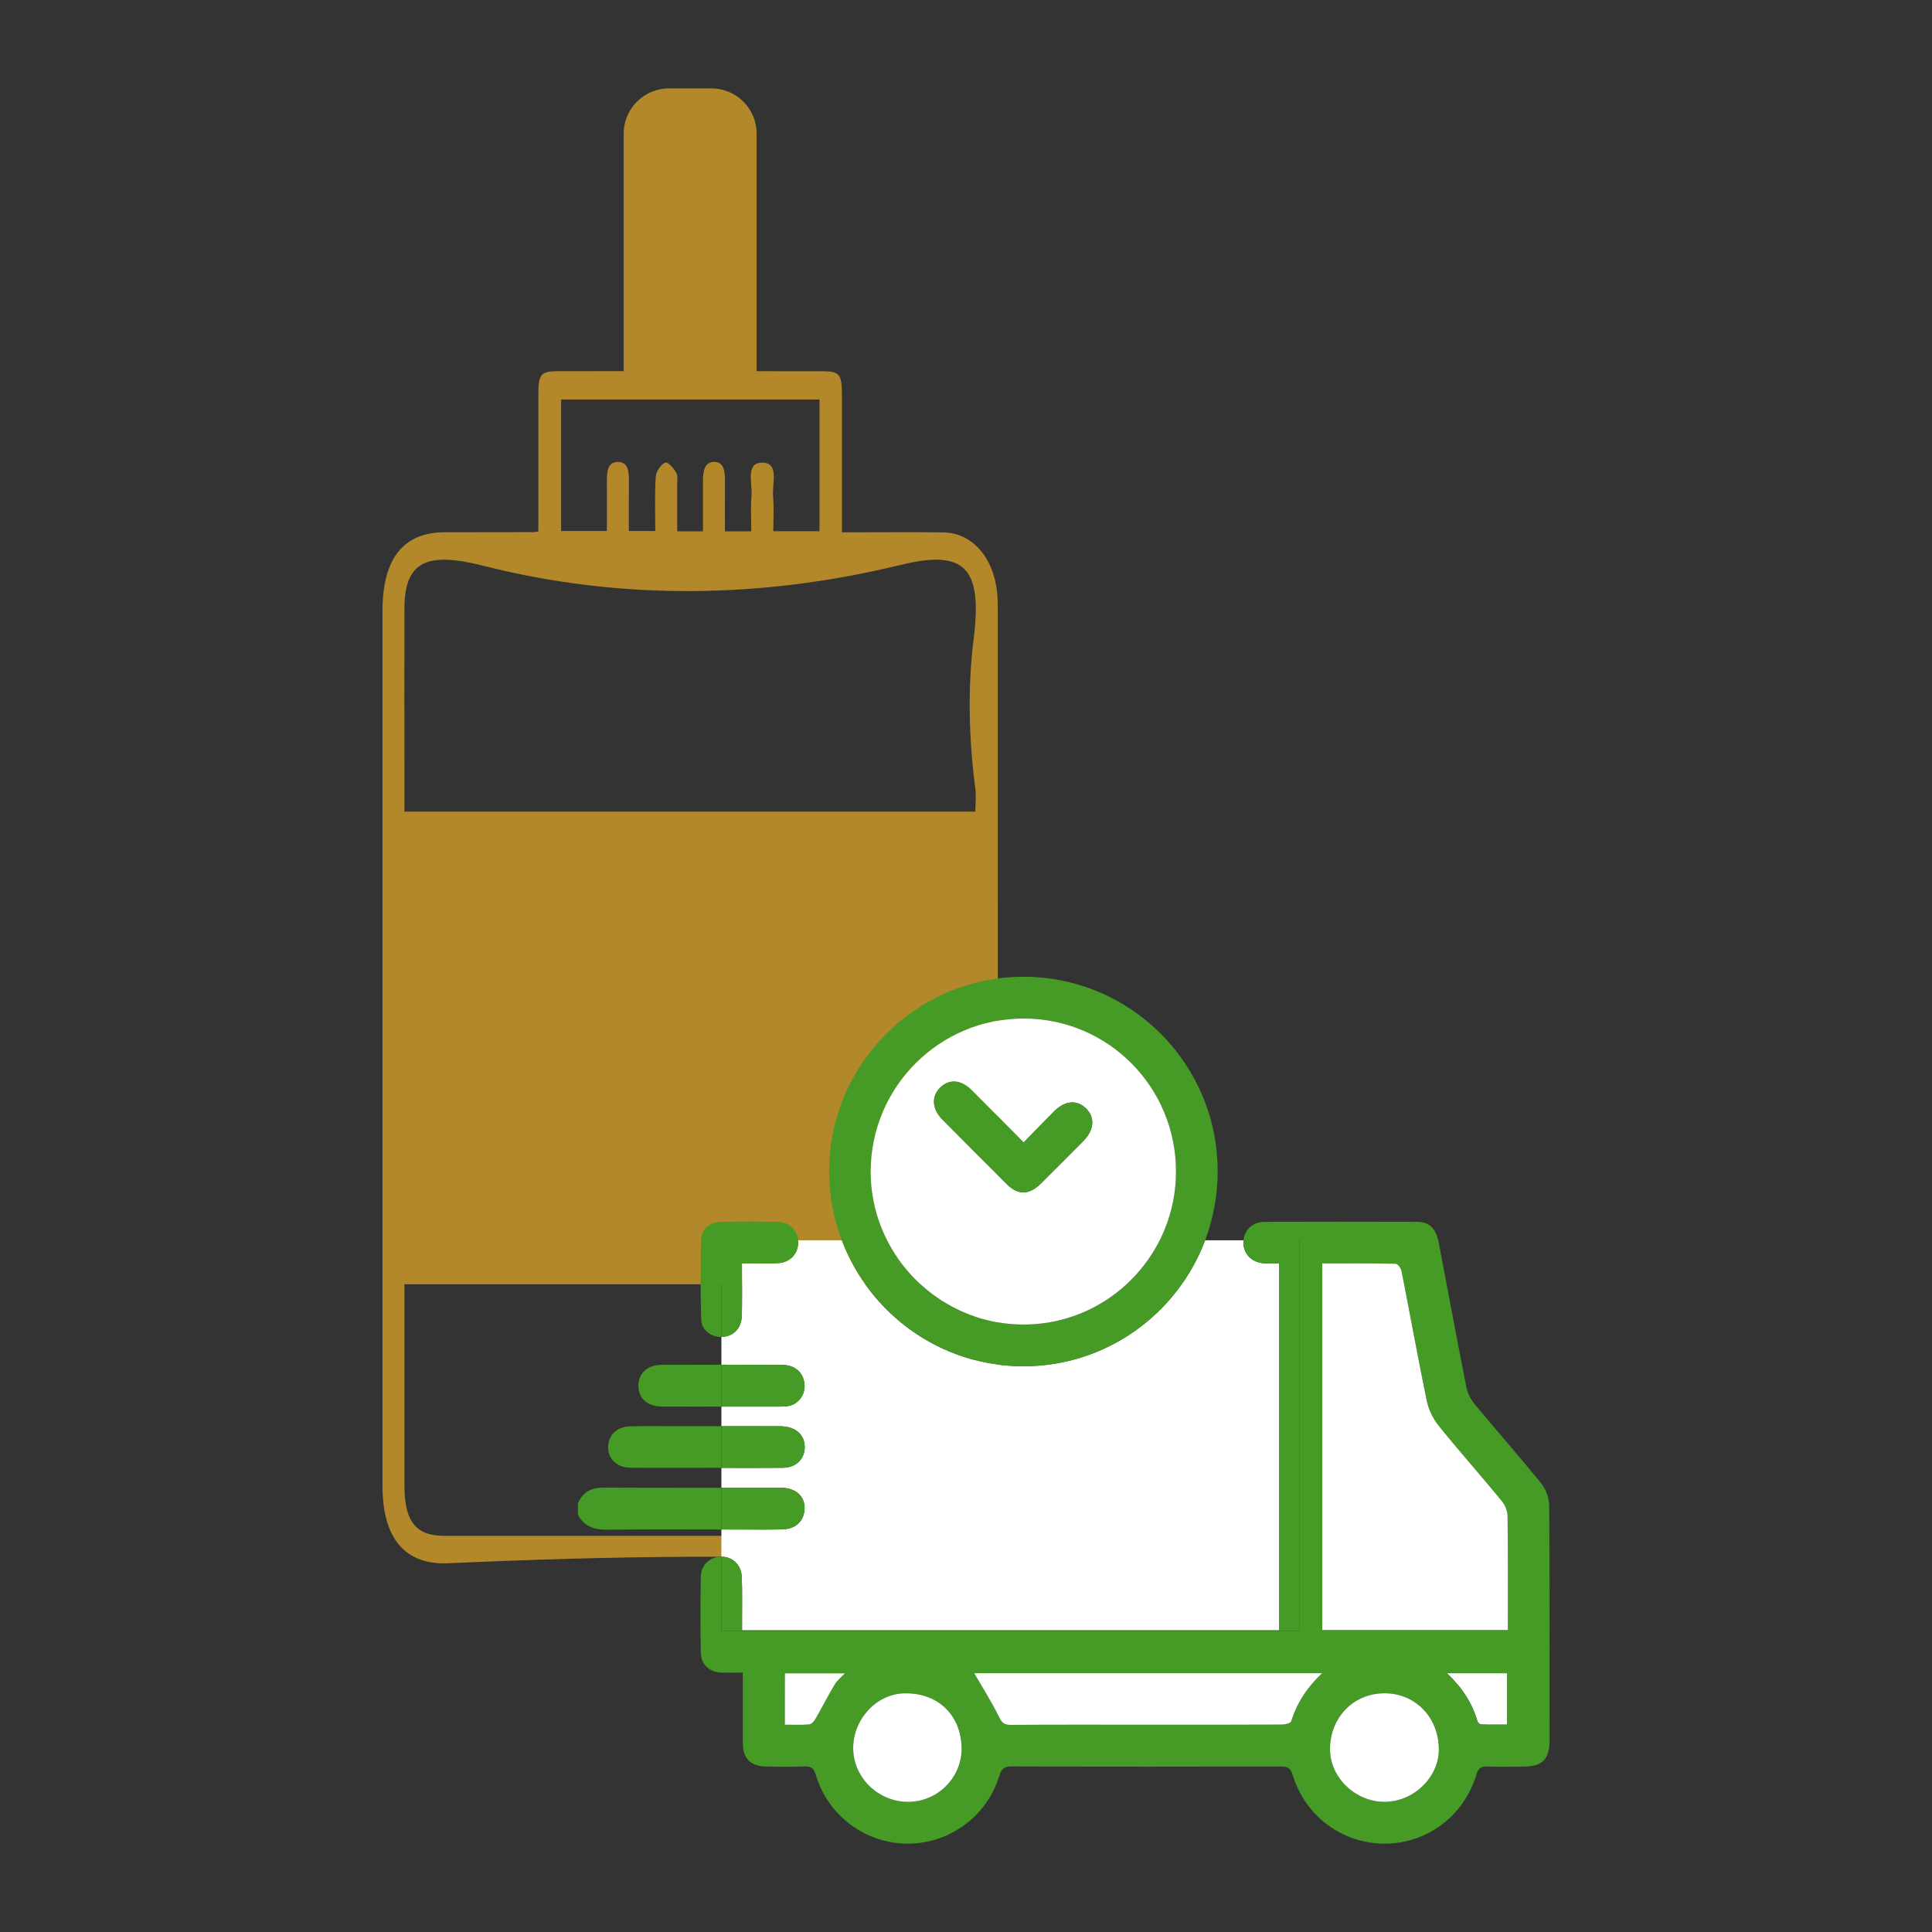 <svg xmlns="http://www.w3.org/2000/svg" xmlns:xlink="http://www.w3.org/1999/xlink" id="Layer_1" x="0px" y="0px" viewBox="0 0 500 500" style="enable-background:new 0 0 500 500;" xml:space="preserve"><rect x="0" y="0" width="500" height="500" fill="#333333" stroke="none"/><style type="text/css">	.st0{fill:#B2882B;}	.st1{fill:#FFFFFF;}	.st2{fill:none;}	.st3{fill:#469B26;}</style><g>	<path class="st0" d="M258.23,320.41c0-53.85,0-107.7-0.01-161.55c0-1.71,0.02-3.44-0.13-5.14c-0.85-9.43-6.47-15.85-14.05-15.94  c-7.6-0.09-15.21-0.02-22.81-0.02c-1.02,0-2.04,0-3.34,0v-4.3c0-10.43,0.01-20.86,0-31.28c0-5.35-0.6-6.08-4.98-6.1  c-0.87,0-7.87-0.01-17.1-0.01V34.58c0-6.46-5.24-11.7-11.7-11.7h-11c-6.46,0-11.7,5.24-11.7,11.7v61.47  c-9.34,0-16.47,0.01-17.42,0.02c-3.96,0.04-4.65,0.88-4.66,5.7c-0.01,10.56,0,21.12,0,31.68v4.05c-0.71,0.14-0.92,0.22-1.12,0.22  c-7.71,0.02-15.42,0.03-23.12,0.03c-10.68,0.01-16.09,6.81-16.1,20.29c-0.01,29.04,0,58.07,0,87.11c0,46.46-0.01,92.92,0,139.37  c0,13.68,5.86,20.55,17.09,20.05c41.53-1.87,83.1-2.59,124.61-0.02c11.53,0.71,17.55-6.15,17.56-20  C258.24,363.17,258.23,341.79,258.23,320.41z M145.23,103.4h66.86v34.08h-11.96c0-3.05,0.22-6.08-0.06-9.03  c-0.31-3.24,1.75-8.75-2.87-8.72c-4.33,0.03-2.43,5.36-2.71,8.51c-0.26,2.97-0.06,6.01-0.06,9.26h-6.82  c0-4.36-0.02-8.67,0.01-12.98c0.02-2.58-0.28-5.06-2.87-4.98c-2.55,0.08-2.82,2.61-2.82,5.14c0,4.19,0,8.39,0,12.82h-6.67  c0-3.84,0.01-7.73-0.01-11.62c-0.01-1.18,0.24-2.66-0.22-3.48c-0.69-1.22-2.15-2.95-2.85-2.69c-1.06,0.4-2.38,2.27-2.47,3.63  c-0.31,4.57-0.12,9.18-0.12,14.09h-6.84c0-4.01-0.02-8.18,0.01-12.35c0.02-2.62,0.02-5.47-2.76-5.53c-3.02-0.06-2.96,2.97-2.94,5.7  c0.02,3.95,0,7.9,0,12.17h-11.84V103.4z M104.66,157.55c0.02-12.35,5.87-14.82,20.45-11.12c35.59,9.03,72.27,8.48,107.91-0.22  c16.46-4.02,21.31,0.44,18.97,19.09c-1.6,12.77-1.26,25.78,0.4,38.54c0.28,2.16,0.1,3.77,0,6.21H104.66v-12.12  C104.66,184.47,104.64,171.01,104.66,157.55z M252.54,384.39c-0.01,9.49-2.93,13.09-10.56,13.09c-42.32,0-84.64,0-126.96,0  c-7.38,0-10.34-3.69-10.35-12.95c-0.02-16.1,0-32.19,0-48.29v-3.87h147.89v4.13C252.55,352.46,252.56,368.42,252.54,384.39z"></path>	<g>		<path class="st1" d="M374.44,433.02c5.48,0,10.48,0,15.63,0c0,4.36,0,8.64,0,13.31c-2.23,0-4.47,0.04-6.71-0.04   c-0.35-0.01-0.89-0.46-0.99-0.81C380.99,440.7,378.36,436.68,374.44,433.02z"></path>		<path class="st2" d="M382.38,445.49c0.1,0.35,0.64,0.79,0.99,0.81c2.23,0.07,4.47,0.04,6.71,0.04c0-4.67,0-8.95,0-13.31   c-5.16,0-10.15,0-15.63,0C378.36,436.68,380.99,440.7,382.38,445.49z"></path>		<path class="st1" d="M191.96,408.07c0.16,3.68,0.07,7.38,0.08,11.07c0,0.89,0,1.78,0,2.79c46.45,0,92.65,0,139.02,0   c0-31.56,0-63.08,0-94.97c-1.27,0-2.55,0.06-3.82-0.01c-3.3-0.2-5.47-2.41-5.44-5.47c0-0.17,0.01-0.33,0.03-0.49h-9.95   c-7.18,19.03-25.49,32.58-46.97,32.6c-21.46,0.02-39.85-13.56-47.07-32.6h-11.28c0.01,0.14,0.02,0.28,0.03,0.42   c0.05,2.96-2,5.28-5.11,5.5c-2.28,0.16-4.57,0.05-6.86,0.06c-0.73,0-1.45,0-2.6,0c0,4.64,0.06,8.97-0.02,13.29   c-0.06,3.26-1.81,5.29-4.63,5.7c-0.22,0.03-0.45,0.05-0.67,0.05v7.18c5.23,0,10.47,0.01,15.7,0.04c3.22,0.02,5.34,1.82,5.76,4.61   c0.4,2.65-1.11,5.18-3.66,5.92c-0.84,0.24-1.78,0.26-2.67,0.26c-4.99,0.02-9.98,0.01-14.97,0.01c-0.05,0-0.11,0-0.16,0v5.07   c5.07,0,10.14,0,15.22,0.02c4,0.02,6.44,2.23,6.34,5.56c-0.09,3.03-2.31,5.14-5.68,5.18c-5.29,0.05-10.58,0.03-15.88,0.02v5.17   c5.18,0,10.37-0.01,15.55,0c3.98,0.01,6.42,2.57,5.92,6.08c-0.39,2.8-2.47,4.59-5.7,4.67c-3.51,0.09-7.03,0.03-10.55,0.03   c-1.74,0-3.48,0-5.22-0.01v7.03C189.56,402.88,191.82,404.97,191.96,408.07z"></path>		<path class="st3" d="M156.37,384.99c-3.28-0.02-5.51,1.07-6.8,4.08c0,0.98,0,1.97,0,2.95c1.61,3.04,4.2,3.89,7.51,3.86   c9.87-0.1,19.75-0.06,29.62-0.05v-10.78C176.59,385.05,166.48,385.06,156.37,384.99z"></path>		<path class="st3" d="M202.47,395.8c3.23-0.09,5.31-1.88,5.7-4.67c0.49-3.51-1.95-6.07-5.92-6.08c-5.18-0.01-10.37-0.01-15.55,0   v10.78c1.74,0,3.48,0.01,5.22,0.01C195.44,395.83,198.96,395.9,202.47,395.8z"></path>		<path class="st3" d="M400.93,389.64c-0.01-1.94-0.86-4.23-2.08-5.75c-5.61-6.95-11.53-13.63-17.22-20.51   c-1.03-1.25-1.85-2.91-2.16-4.5c-2.45-12.37-4.73-24.77-7.1-37.15c-0.74-3.85-2.41-5.51-5.73-5.52c-13.09-0.04-26.19-0.04-39.28,0   c-3.14,0.01-5.28,1.99-5.53,4.79h14.46v101.04H186.7v-19.18c-0.04,0-0.09,0-0.13,0c-2.82,0.04-5.14,2.14-5.2,5.15   c-0.12,6.56-0.13,13.12,0,19.67c0.06,3.16,2.23,5.08,5.4,5.19c1.7,0.06,3.41,0.01,5.47,0.01c0,6.34-0.03,12.31,0.01,18.28   c0.02,3.92,1.93,5.9,5.87,6.01c3.35,0.09,6.71,0.12,10.06-0.01c1.78-0.07,2.46,0.5,2.99,2.28c3.12,10.49,12.84,17.66,23.68,17.7   c10.86,0.04,20.56-7.07,23.77-17.56c0.53-1.74,1.19-2.44,3.14-2.43c23.24,0.08,46.48,0.07,69.72,0.02c1.7,0,2.52,0.37,3.07,2.19   c3.21,10.68,12.92,17.82,23.85,17.78c10.96-0.04,20.47-7.16,23.72-17.95c0.48-1.59,1.14-2.06,2.7-2.01   c3.19,0.1,6.38,0.06,9.57,0.02c4.79-0.05,6.63-1.94,6.63-6.79C401.02,430.14,401.08,409.89,400.93,389.64z M215.99,435.98   c-1.74,2.93-3.29,5.97-4.99,8.92c-0.34,0.59-1,1.33-1.57,1.38c-2.02,0.17-4.06,0.07-6.33,0.07c0-4.64,0-8.88,0-13.28   c5.11,0,10.14,0,15.51,0C217.65,434.12,216.62,434.93,215.99,435.98z M235.38,466.3c-7.73,0.21-14.36-5.96-14.56-13.56   c-0.19-7.56,5.82-14.26,13.03-14.51c8.61-0.3,14.74,5.35,15.03,13.83C249.12,459.68,243.04,466.1,235.38,466.3z M334.15,445.47   c-0.16,0.5-1.57,0.84-2.41,0.85c-11.7,0.05-23.39,0.04-35.09,0.04c-11.7,0-23.39-0.04-35.09,0.04c-1.76,0.01-2.34-0.64-3.1-2.19   c-1.9-3.89-4.26-7.55-6.36-11.19c29.5,0,59.53,0,90.04,0C338.25,436.68,335.65,440.71,334.15,445.47z M358.35,466.31   c-7.51,0.02-14.07-6.22-14.14-13.47c-0.08-8.3,6.05-14.63,14.15-14.62c7.96,0.02,13.97,6.24,14.01,14.5   C372.4,459.95,365.86,466.29,358.35,466.31z M390.07,446.33c-2.23,0-4.47,0.04-6.71-0.04c-0.35-0.01-0.89-0.46-0.99-0.81   c-1.39-4.78-4.02-8.8-7.94-12.47c5.48,0,10.48,0,15.63,0C390.07,437.38,390.07,441.66,390.07,446.33z M390.23,421.86   c-16.03,0-31.94,0-48.03,0c0-31.48,0-63,0-94.88c6.43,0,12.72-0.05,19,0.09c0.53,0.01,1.37,1.17,1.52,1.91   c2.2,11.17,4.2,22.37,6.51,33.51c0.47,2.28,1.61,4.65,3.07,6.47c5.34,6.63,11,13.01,16.42,19.58c0.84,1.02,1.43,2.58,1.45,3.9   C390.29,402.18,390.23,411.93,390.23,421.86z"></path>		<path class="st3" d="M336.3,422.03V320.99h-14.46c-0.01,0.16-0.02,0.32-0.03,0.49c-0.03,3.06,2.14,5.27,5.44,5.47   c1.27,0.08,2.55,0.01,3.82,0.01c0,31.89,0,63.41,0,94.97c-46.37,0-92.57,0-139.02,0c0-1.02,0-1.91,0-2.79   c-0.02-3.69,0.08-7.38-0.08-11.07c-0.13-3.1-2.4-5.2-5.25-5.22v19.18H336.3z"></path>		<path class="st3" d="M225.34,303.09c0.07-21.84,17.83-39.54,39.63-39.5c21.83,0.04,39.43,17.77,39.38,39.68   c-0.01,6.38-1.54,12.4-4.22,17.73h11.75c2.09-5.55,3.25-11.57,3.25-17.85c-0.01-27.84-22.51-50.37-50.28-50.36   c-27.71,0.01-50.31,22.68-50.27,50.43c0.01,6.26,1.17,12.25,3.27,17.78h11.75C226.87,315.6,225.32,309.52,225.34,303.09z"></path>		<path class="st3" d="M264.92,353.59c21.48-0.02,39.79-13.56,46.97-32.6h-11.75c-6.51,12.96-19.89,21.83-35.34,21.79   c-15.33-0.04-28.67-8.93-35.19-21.79h-11.75C225.07,340.03,243.46,353.61,264.92,353.59z"></path>		<path class="st3" d="M175.45,369.1c-4.09,0-8.17-0.06-12.26,0.03c-3.25,0.07-5.38,1.87-5.75,4.61c-0.46,3.4,1.93,6.07,5.68,6.11   c6.62,0.07,13.24,0.02,19.85,0.02c1.24,0,2.49,0,3.73,0V369.1C182.95,369.1,179.2,369.1,175.45,369.1z"></path>		<path class="st3" d="M202.58,379.85c3.37-0.03,5.58-2.15,5.68-5.18c0.1-3.33-2.34-5.54-6.34-5.56   c-5.07-0.02-10.14-0.02-15.22-0.02v10.78C192,379.89,197.29,379.91,202.58,379.85z"></path>		<path class="st3" d="M171.24,353.22c-3.69,0.02-6,2.17-6.02,5.39c-0.02,3.32,2.31,5.39,6.18,5.41c5.1,0.03,10.2,0.01,15.3,0.01   v-10.84C181.55,353.19,176.39,353.2,171.24,353.22z"></path>		<path class="st3" d="M201.84,364.02c0.89,0,1.82-0.02,2.67-0.26c2.55-0.74,4.06-3.27,3.66-5.92c-0.42-2.78-2.54-4.59-5.76-4.61   c-5.23-0.03-10.47-0.04-15.7-0.04v10.84c0.05,0,0.11,0,0.16,0C191.86,364.03,196.85,364.04,201.84,364.02z"></path>		<path class="st3" d="M206.57,320.99c-0.25-2.73-2.36-4.74-5.34-4.78c-4.9-0.08-9.8-0.08-14.7,0.01c-2.83,0.05-5.03,1.91-5.09,4.63   c-0.15,6.87-0.18,13.74,0.02,20.61c0.08,2.74,2.57,4.61,5.24,4.55v-25.02H206.57z"></path>		<path class="st3" d="M187.37,345.96c2.82-0.41,4.57-2.44,4.63-5.7c0.08-4.32,0.02-8.65,0.02-13.29c1.15,0,1.88,0,2.6,0   c2.29-0.01,4.58,0.1,6.86-0.06c3.11-0.22,5.16-2.54,5.11-5.5c0-0.14-0.01-0.28-0.03-0.42H186.7v25.02   C186.93,346.01,187.15,345.99,187.37,345.96z"></path>		<path class="st1" d="M388.72,388.53c-5.41-6.58-11.07-12.95-16.42-19.58c-1.46-1.82-2.6-4.18-3.07-6.47   c-2.3-11.14-4.31-22.35-6.51-33.51c-0.14-0.74-0.98-1.9-1.52-1.91c-6.28-0.13-12.57-0.09-19-0.09c0,31.88,0,63.4,0,94.88   c16.09,0,32,0,48.03,0c0-9.93,0.06-19.68-0.07-29.42C390.15,391.11,389.56,389.55,388.72,388.53z"></path>		<path class="st1" d="M258.47,444.21c0.76,1.55,1.34,2.2,3.1,2.19c11.7-0.08,23.39-0.04,35.09-0.04c11.7,0,23.39,0.02,35.09-0.04   c0.83,0,2.25-0.35,2.41-0.85c1.49-4.76,4.1-8.79,8-12.45c-30.52,0-60.54,0-90.04,0C254.21,436.66,256.57,440.32,258.47,444.21z"></path>		<path class="st1" d="M233.84,438.24c-7.21,0.25-13.22,6.95-13.03,14.51c0.2,7.59,6.82,13.77,14.56,13.56   c7.66-0.21,13.75-6.63,13.49-14.23C248.59,443.59,242.45,437.94,233.84,438.24z"></path>		<path class="st1" d="M358.36,438.22c-8.1-0.02-14.23,6.32-14.15,14.62c0.07,7.25,6.63,13.5,14.14,13.47   c7.51-0.02,14.05-6.37,14.02-13.59C372.33,444.46,366.32,438.24,358.36,438.22z"></path>		<path class="st1" d="M203.11,446.35c2.27,0,4.31,0.1,6.33-0.07c0.56-0.05,1.23-0.79,1.57-1.38c1.7-2.95,3.25-6,4.99-8.92   c0.63-1.05,1.66-1.86,2.63-2.92c-5.37,0-10.4,0-15.51,0C203.11,437.47,203.11,441.71,203.11,446.35z"></path>		<path class="st1" d="M264.97,263.59c-21.79-0.04-39.55,17.66-39.63,39.5c-0.02,6.43,1.52,12.51,4.26,17.91h70.53   c2.68-5.33,4.2-11.35,4.22-17.73C304.4,281.36,286.8,263.62,264.97,263.59z M280.38,295.27c-3.68,3.72-7.37,7.43-11.1,11.11   c-2.96,2.92-5.83,2.95-8.76,0.04c-5.57-5.53-11.12-11.09-16.64-16.67c-2.68-2.7-2.89-5.97-0.62-8.24c2.35-2.35,5.44-2.15,8.2,0.61   c4.4,4.39,8.75,8.82,13.45,13.56c2.79-2.85,5.33-5.51,7.93-8.1c2.78-2.77,5.87-3.01,8.22-0.72   C283.43,289.18,283.19,292.43,280.38,295.27z"></path>		<path class="st1" d="M264.79,342.79c15.44,0.04,28.82-8.84,35.34-21.79H229.6C236.12,333.85,249.46,342.75,264.79,342.79z"></path>		<path class="st3" d="M272.84,287.58c-2.6,2.59-5.14,5.24-7.93,8.1c-4.7-4.74-9.05-9.17-13.45-13.56c-2.77-2.76-5.86-2.96-8.2-0.61   c-2.27,2.27-2.06,5.54,0.62,8.24c5.53,5.58,11.07,11.14,16.64,16.67c2.93,2.91,5.8,2.88,8.76-0.04c3.72-3.68,7.42-7.39,11.1-11.11   c2.81-2.84,3.05-6.09,0.68-8.41C278.71,284.57,275.62,284.81,272.84,287.58z"></path>	</g></g></svg>